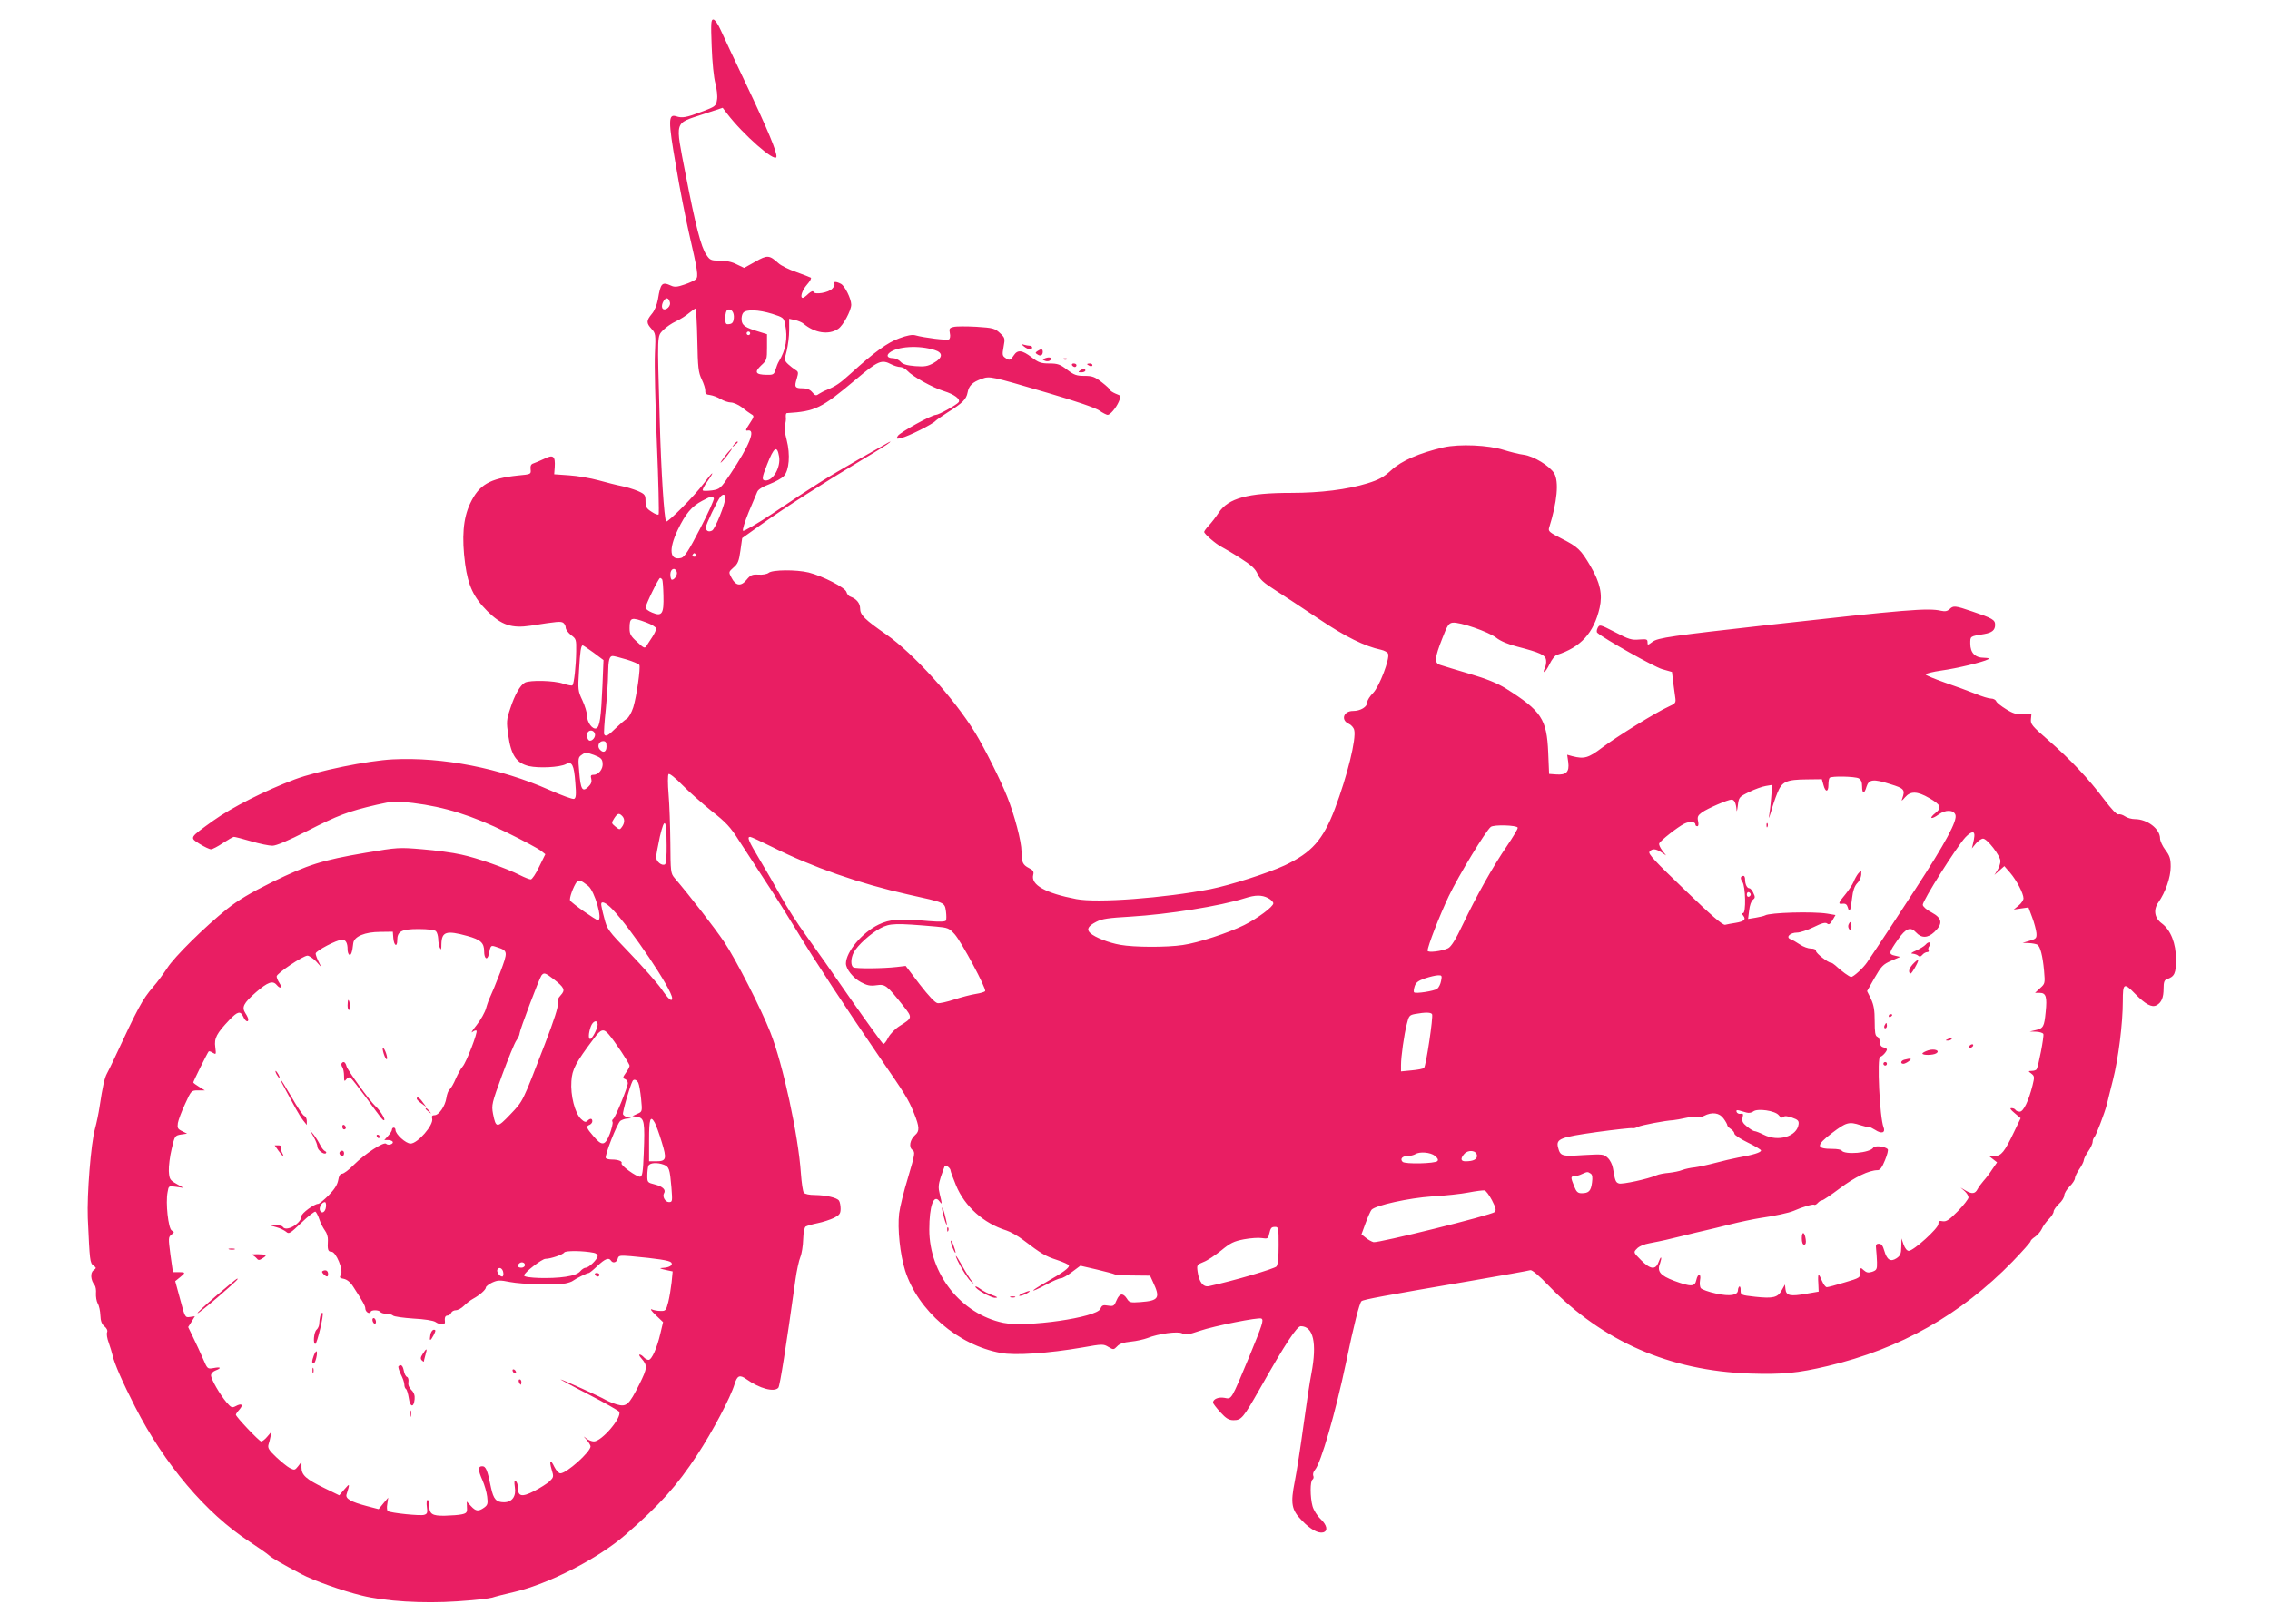 <?xml version="1.0" standalone="no"?>
<!DOCTYPE svg PUBLIC "-//W3C//DTD SVG 20010904//EN"
 "http://www.w3.org/TR/2001/REC-SVG-20010904/DTD/svg10.dtd">
<svg version="1.0" xmlns="http://www.w3.org/2000/svg"
 width="1280pt" height="916pt" viewBox="0 0 1280 916"
 preserveAspectRatio="xMidYMid meet">
<g transform="translate(0,916) scale(0.1,-0.1)"
fill="#e91e63" stroke="none">
<path d="M4013 8898 c3 -88 12 -177 21 -209 8 -32 13 -72 9 -92 -5 -35 -9 -38
-86 -67 -87 -33 -110 -37 -144 -26 -45 15 -46 -24 -2 -276 21 -128 55 -298 73
-378 50 -217 55 -249 40 -265 -8 -7 -37 -21 -65 -30 -40 -14 -56 -15 -75 -6
-51 23 -59 15 -74 -77 -6 -32 -19 -65 -35 -83 -31 -38 -31 -51 -1 -84 23 -25
24 -30 19 -138 -3 -62 2 -289 11 -506 9 -216 13 -397 10 -402 -3 -5 -20 1 -39
14 -30 19 -35 28 -35 60 0 35 -3 40 -44 58 -24 10 -66 23 -93 28 -26 5 -84 20
-128 32 -44 12 -118 25 -165 28 l-85 6 3 40 c4 63 -8 73 -60 47 -24 -11 -51
-23 -61 -26 -13 -4 -17 -14 -15 -33 3 -28 2 -28 -72 -35 -160 -17 -219 -52
-269 -158 -40 -84 -48 -192 -28 -342 17 -123 48 -188 126 -266 79 -78 137 -97
243 -81 153 24 168 25 183 17 8 -5 15 -18 15 -28 0 -11 14 -29 30 -42 29 -21
30 -25 29 -92 -1 -81 -12 -182 -21 -191 -3 -4 -27 1 -52 9 -52 18 -187 21
-216 6 -27 -14 -58 -70 -83 -147 -21 -63 -22 -74 -11 -151 16 -112 46 -156
116 -173 57 -13 174 -7 209 11 34 19 46 -5 53 -103 6 -70 4 -88 -7 -93 -8 -3
-70 20 -138 50 -280 124 -604 187 -884 173 -141 -7 -425 -65 -553 -113 -167
-63 -354 -157 -460 -233 -136 -98 -134 -94 -76 -131 26 -16 55 -30 64 -30 8 0
39 16 67 35 29 19 57 35 62 35 6 0 50 -11 97 -25 47 -14 101 -25 120 -25 22 0
88 28 196 83 172 88 232 111 392 148 93 21 104 22 205 10 179 -22 334 -71 526
-165 94 -46 181 -93 195 -104 l25 -20 -35 -71 c-18 -39 -40 -71 -47 -71 -8 0
-35 11 -61 24 -79 40 -241 97 -331 116 -47 11 -146 24 -220 30 -131 11 -138
11 -320 -20 -247 -42 -324 -67 -526 -165 -125 -62 -192 -102 -255 -152 -126
-101 -298 -271 -337 -333 -20 -30 -55 -79 -80 -107 -62 -73 -82 -111 -223
-413 -11 -25 -28 -57 -36 -73 -15 -27 -25 -73 -43 -192 -5 -33 -16 -87 -25
-120 -24 -87 -46 -371 -41 -505 11 -244 12 -253 32 -268 17 -13 17 -14 0 -27
-19 -14 -16 -56 7 -84 5 -7 9 -28 7 -46 -1 -19 3 -44 10 -57 8 -13 14 -43 15
-67 1 -32 8 -50 23 -62 13 -11 19 -23 15 -33 -4 -9 0 -36 9 -59 8 -23 18 -55
22 -72 10 -46 56 -151 127 -290 164 -322 399 -600 643 -759 50 -33 99 -67 110
-77 20 -18 80 -52 186 -108 65 -35 231 -94 338 -120 131 -33 347 -46 538 -33
93 6 182 16 198 21 17 6 73 20 125 32 193 45 472 188 625 321 196 171 291 276
407 453 85 129 188 324 210 398 15 49 29 55 67 28 74 -53 157 -75 180 -48 9
12 44 234 96 607 7 52 20 111 28 130 8 19 15 64 16 100 1 38 7 67 14 72 7 4
37 13 67 19 30 6 72 20 93 30 31 16 37 24 37 52 0 17 -4 38 -9 45 -11 17 -72
31 -137 32 -29 0 -56 5 -61 13 -6 6 -13 56 -17 110 -14 211 -101 615 -172 794
-52 133 -196 415 -261 511 -55 81 -192 258 -280 361 -21 25 -22 36 -23 196 -1
94 -5 217 -10 275 -5 59 -5 109 0 114 5 5 38 -21 77 -61 37 -38 112 -104 165
-147 82 -64 107 -91 155 -167 32 -49 100 -153 151 -232 52 -78 130 -203 175
-277 92 -154 289 -454 463 -707 150 -217 166 -243 198 -322 31 -77 32 -101 6
-123 -29 -26 -37 -68 -15 -84 16 -12 15 -21 -25 -156 -24 -78 -46 -169 -50
-202 -10 -87 5 -230 34 -323 72 -225 297 -420 540 -464 79 -15 269 -2 460 31
112 20 118 20 146 3 29 -17 30 -16 49 3 13 15 37 23 78 27 32 3 74 13 93 20
61 25 175 40 197 26 17 -10 34 -7 99 15 79 27 332 78 347 69 14 -8 6 -33 -68
-213 -105 -252 -99 -242 -141 -234 -33 6 -64 -7 -64 -27 0 -5 19 -30 41 -54
33 -36 48 -45 75 -45 44 0 54 12 148 177 144 255 209 353 231 353 71 -1 92
-95 60 -265 -9 -44 -29 -177 -45 -295 -16 -118 -38 -260 -49 -315 -25 -126
-19 -161 41 -222 47 -49 91 -73 119 -66 29 8 22 41 -15 76 -19 18 -39 50 -45
72 -14 51 -14 142 0 150 6 4 8 14 4 22 -3 9 1 23 10 33 33 37 115 320 175 605
44 212 75 334 87 346 9 9 126 31 613 114 179 31 331 58 339 61 9 3 49 -30 105
-89 304 -313 680 -478 1131 -494 185 -6 271 2 440 42 410 97 752 290 1043 589
56 58 102 110 102 115 0 5 11 16 25 25 14 10 31 29 38 44 6 15 24 40 39 55 16
16 28 35 28 44 0 8 14 28 30 43 17 15 30 37 30 48 0 11 14 34 30 50 17 17 30
37 30 46 0 8 11 32 25 52 14 20 25 43 25 50 0 7 11 30 25 50 14 20 25 44 25
53 0 10 4 21 9 26 11 12 58 136 71 185 4 19 20 81 34 137 31 121 56 322 56
445 0 104 6 108 70 42 58 -59 94 -78 120 -64 28 15 40 43 40 95 0 34 4 47 18
52 44 15 52 33 52 112 0 90 -30 165 -79 202 -43 31 -50 78 -20 120 39 56 69
140 69 200 0 46 -5 62 -30 95 -16 21 -30 51 -30 65 0 54 -72 109 -142 109 -18
0 -44 7 -56 16 -13 9 -29 13 -36 11 -9 -4 -39 28 -82 85 -87 116 -189 224
-315 334 -91 79 -100 90 -97 118 l3 31 -47 -3 c-37 -2 -56 3 -96 28 -28 17
-53 37 -56 45 -3 8 -16 15 -29 15 -13 0 -52 12 -88 27 -35 14 -113 43 -172 63
-59 21 -108 41 -109 46 0 5 40 15 88 22 89 12 236 48 264 63 10 6 3 8 -22 9
-51 0 -78 28 -78 80 0 42 -3 41 79 54 44 8 61 22 61 52 0 28 -15 37 -128 75
-99 34 -108 34 -129 13 -12 -11 -25 -14 -47 -9 -75 17 -195 7 -976 -80 -543
-61 -622 -72 -652 -95 -27 -20 -28 -20 -28 -2 0 17 -6 18 -47 15 -42 -4 -59 1
-135 41 -86 44 -88 45 -99 25 -6 -12 -7 -24 -2 -28 40 -35 320 -192 365 -205
l56 -16 6 -53 c4 -28 9 -68 12 -88 5 -34 3 -36 -38 -55 -67 -30 -288 -166
-373 -230 -79 -60 -102 -66 -169 -49 l-29 8 6 -42 c7 -55 -11 -73 -67 -69
l-41 3 -5 120 c-8 190 -38 235 -239 362 -47 29 -107 54 -206 83 -77 23 -151
45 -165 50 -33 10 -31 39 13 150 28 73 36 85 58 88 40 5 204 -52 246 -85 24
-19 67 -37 118 -50 130 -34 160 -47 163 -77 2 -14 -2 -34 -8 -46 -6 -11 -7
-20 -2 -20 4 0 18 20 30 45 12 25 30 48 40 51 135 43 209 123 242 266 17 76 3
141 -51 234 -55 94 -72 110 -163 156 -69 35 -77 42 -71 61 46 147 56 260 29
307 -25 42 -117 98 -172 105 -26 3 -76 16 -112 27 -87 28 -251 35 -340 15
-137 -32 -238 -76 -295 -129 -44 -40 -70 -54 -134 -74 -114 -35 -264 -54 -431
-54 -244 0 -353 -30 -407 -110 -15 -23 -40 -56 -55 -72 -16 -17 -28 -34 -28
-38 0 -11 64 -67 97 -84 17 -9 67 -38 110 -66 60 -38 82 -59 94 -87 12 -30 34
-50 102 -93 47 -30 157 -103 244 -161 150 -101 258 -154 351 -174 18 -4 36
-14 39 -22 11 -28 -49 -185 -84 -221 -18 -18 -33 -41 -33 -52 0 -27 -38 -50
-81 -50 -53 0 -70 -51 -24 -72 14 -6 28 -22 31 -35 13 -50 -39 -259 -109 -445
-67 -176 -131 -247 -283 -319 -95 -44 -305 -111 -419 -134 -258 -50 -637 -79
-756 -56 -173 33 -257 80 -243 136 5 19 0 27 -24 39 -35 18 -42 33 -42 94 0
55 -39 204 -81 309 -37 93 -127 273 -180 360 -119 194 -350 449 -501 554 -122
85 -148 110 -148 147 0 29 -20 54 -53 66 -11 3 -21 15 -24 27 -7 25 -134 90
-213 110 -70 17 -205 16 -226 -2 -9 -7 -34 -12 -57 -10 -36 2 -45 -2 -68 -30
-31 -38 -61 -34 -85 14 -16 30 -16 31 12 56 24 20 31 36 39 95 l10 71 112 80
c129 92 342 228 558 358 83 49 155 94 160 100 12 12 26 20 -177 -96 -182 -105
-236 -138 -478 -301 -89 -59 -166 -104 -170 -100 -5 5 10 52 31 104 22 52 44
104 49 116 5 13 30 29 68 43 33 13 70 33 82 46 30 32 37 121 16 203 -10 36
-14 73 -10 85 4 12 7 32 5 45 -1 12 1 22 6 22 161 10 194 26 388 189 127 107
146 115 201 86 16 -8 38 -15 50 -15 11 0 29 -9 40 -21 29 -32 142 -95 207
-115 58 -18 94 -45 83 -62 -9 -14 -113 -72 -129 -72 -24 0 -201 -98 -214 -118
-11 -18 -9 -19 20 -12 37 8 177 78 192 96 6 6 37 28 70 49 82 51 104 73 111
111 7 39 28 59 79 77 47 17 49 16 373 -79 154 -45 268 -84 290 -99 20 -14 42
-25 48 -25 14 0 47 39 62 73 15 36 17 33 -18 47 -16 7 -30 16 -30 20 0 4 -21
24 -47 44 -40 31 -54 36 -98 36 -44 0 -59 5 -98 35 -39 30 -53 35 -100 35 -46
0 -61 5 -100 35 -54 41 -79 44 -101 10 -19 -28 -25 -30 -49 -12 -15 10 -16 19
-8 61 9 48 8 51 -21 78 -28 26 -39 29 -133 35 -56 3 -114 3 -128 -1 -23 -5
-26 -10 -21 -35 4 -16 1 -32 -5 -35 -11 -7 -140 9 -190 23 -16 5 -48 -1 -90
-17 -67 -24 -142 -79 -272 -197 -64 -58 -86 -73 -139 -95 -14 -5 -33 -16 -43
-22 -15 -11 -21 -10 -37 10 -13 15 -29 22 -54 22 -44 0 -48 7 -33 55 10 34 9
39 -8 49 -10 6 -29 21 -41 32 -22 21 -22 24 -8 75 7 30 14 82 14 117 l0 64 33
-7 c17 -4 39 -13 47 -20 63 -53 142 -66 196 -30 28 18 74 104 74 137 -1 35
-36 105 -58 117 -26 14 -45 14 -37 1 3 -5 -2 -18 -12 -28 -21 -23 -100 -36
-106 -18 -3 7 -13 3 -29 -11 -13 -13 -27 -23 -31 -23 -18 0 -4 43 23 74 17 19
27 37 22 40 -5 3 -42 17 -83 32 -41 14 -85 36 -99 49 -52 47 -63 48 -131 9
l-63 -35 -42 20 c-26 14 -61 21 -95 21 -50 0 -56 3 -76 33 -30 43 -61 164
-118 459 -58 302 -65 279 97 333 l113 37 25 -33 c90 -118 271 -277 278 -244 5
24 -48 152 -173 415 -62 129 -124 263 -140 298 -16 36 -34 62 -43 62 -13 0
-14 -21 -9 -152z m-235 -1446 c4 -26 -35 -51 -44 -28 -7 19 14 58 29 53 7 -2
13 -13 15 -25z m154 -209 c3 -159 6 -183 25 -223 12 -25 21 -54 20 -65 -1 -15
5 -21 27 -23 15 -2 42 -12 60 -23 17 -10 43 -19 57 -19 14 0 42 -12 62 -27 19
-16 43 -33 53 -39 18 -10 17 -13 -9 -53 -24 -36 -25 -42 -10 -39 46 8 10 -83
-99 -246 -55 -82 -59 -85 -103 -92 -25 -3 -49 -4 -52 0 -4 3 8 26 26 51 18 25
30 45 27 45 -4 0 -25 -26 -49 -58 -48 -66 -205 -224 -211 -213 -11 18 -28 277
-36 571 -14 496 -15 471 19 508 17 17 49 39 73 50 24 11 57 32 73 46 17 14 33
25 37 26 3 0 8 -80 10 -177z m206 123 c-2 -23 -9 -32 -25 -34 -21 -3 -23 1
-23 36 0 23 5 42 13 45 21 8 38 -15 35 -47z m216 24 c62 -20 66 -22 73 -58 16
-79 5 -144 -36 -212 -5 -8 -13 -28 -18 -45 -8 -27 -13 -30 -51 -29 -62 1 -70
15 -30 53 32 29 33 34 33 103 l0 73 -45 14 c-77 23 -95 35 -98 64 -2 16 2 35
9 43 16 20 85 18 163 -6z m-124 -110 c0 -5 -4 -10 -10 -10 -5 0 -10 5 -10 10
0 6 5 10 10 10 6 0 10 -4 10 -10z m1040 -94 c49 -15 47 -44 -5 -73 -33 -19
-51 -22 -104 -18 -47 4 -70 10 -83 25 -10 11 -30 20 -43 20 -30 0 -39 14 -20
30 44 37 166 44 255 16z m-877 -601 c10 -59 -32 -135 -75 -135 -24 0 -23 14 7
89 39 100 57 112 68 46z m-303 -233 c0 -33 -57 -174 -74 -184 -19 -11 -36 -3
-36 18 0 15 64 149 82 172 15 18 28 15 28 -6z m-65 -2 c4 -6 -31 -82 -77 -171
-65 -126 -88 -161 -107 -166 -65 -16 -72 47 -19 159 44 91 78 132 137 163 53
28 58 29 66 15z m-100 -320 c3 -5 -1 -10 -10 -10 -9 0 -13 5 -10 10 3 6 8 10
10 10 2 0 7 -4 10 -10z m-109 -95 c6 -16 -12 -45 -27 -45 -5 0 -9 14 -9 30 0
32 26 43 36 15z m-82 -43 c3 -5 6 -45 7 -90 3 -104 -8 -121 -64 -97 -20 8 -37
21 -37 27 0 17 74 168 82 168 4 0 9 -4 12 -8z m-89 -243 c30 -11 55 -27 55
-34 0 -8 -10 -30 -22 -48 -13 -19 -27 -42 -33 -51 -9 -14 -15 -12 -52 23 -37
33 -43 45 -43 78 0 61 9 64 95 32z m-298 -170 l56 -42 -6 -146 c-8 -179 -15
-231 -35 -239 -21 -8 -52 34 -52 72 0 17 -12 56 -26 86 -25 53 -26 60 -19 169
6 107 11 141 21 141 3 0 30 -19 61 -41z m187 -39 c36 -11 68 -25 71 -30 8 -14
-15 -177 -34 -239 -10 -31 -26 -59 -37 -65 -10 -6 -38 -30 -62 -53 -42 -42
-57 -50 -65 -35 -3 4 1 68 9 142 7 74 13 165 13 202 1 74 7 98 26 98 7 0 42
-9 79 -20z m-180 -417 c8 -19 -17 -48 -33 -39 -12 8 -15 39 -4 49 12 12 31 7
37 -10z m66 -73 c0 -32 -19 -40 -39 -16 -15 18 -3 46 20 46 14 0 19 -7 19 -30z
m-22 -94 c4 -32 -22 -66 -51 -66 -15 0 -18 -5 -13 -23 4 -17 -1 -30 -18 -46
-32 -30 -42 -14 -50 86 -7 76 -6 82 15 96 19 14 26 14 68 -1 38 -15 47 -22 49
-46z m7083 -86 c13 -8 19 -21 19 -45 0 -44 13 -45 25 -2 13 42 39 45 135 14
78 -24 84 -31 66 -82 -6 -15 -2 -13 16 8 31 36 69 35 136 -4 66 -38 73 -54 36
-84 -41 -33 -25 -40 19 -8 38 27 82 26 93 -2 13 -32 -55 -158 -227 -422 -100
-153 -197 -302 -218 -332 -20 -29 -43 -65 -53 -79 -21 -31 -76 -82 -90 -82
-10 0 -55 33 -89 65 -9 8 -20 15 -24 15 -17 0 -85 53 -85 66 0 9 -11 14 -29
14 -15 0 -43 10 -62 23 -19 13 -42 26 -53 30 -28 11 -2 37 37 37 17 0 59 14
94 31 46 23 67 28 76 20 10 -8 17 -3 30 19 l17 29 -47 8 c-82 13 -323 6 -350
-10 -5 -3 -29 -9 -53 -13 l-43 -7 6 48 c3 28 12 54 21 60 13 10 14 16 3 38 -6
15 -17 27 -23 27 -13 0 -24 23 -24 51 0 10 -4 19 -8 19 -18 0 -21 -14 -7 -34
18 -25 21 -176 4 -176 -8 0 -8 -4 1 -15 17 -21 5 -32 -43 -40 -23 -3 -50 -9
-59 -11 -13 -4 -79 53 -228 197 -168 161 -208 204 -199 215 15 19 34 18 67 -3
l27 -18 -22 28 c-12 16 -20 34 -17 40 7 16 102 91 141 111 31 15 63 13 63 -5
0 -5 5 -9 11 -9 6 0 8 11 4 29 -5 24 -1 32 22 49 33 23 146 72 167 72 16 0 25
-20 28 -58 0 -15 4 -4 7 23 6 49 7 50 64 78 32 16 75 31 94 34 l36 6 -6 -74
c-3 -41 -9 -87 -12 -104 -2 -16 2 -5 11 25 8 30 24 78 36 107 26 65 50 76 166
77 l85 1 9 -32 c11 -43 28 -42 28 0 0 19 3 37 7 40 10 11 142 8 164 -3z
m-6973 -212 c16 -16 15 -40 -1 -62 -12 -17 -14 -17 -37 2 -23 19 -23 20 -7 46
19 29 27 32 45 14z m251 -165 c1 -56 -3 -105 -9 -108 -17 -11 -50 15 -50 40 0
13 10 65 21 117 27 113 37 100 38 -49z m4799 99 c2 -6 -26 -52 -61 -104 -78
-114 -173 -283 -249 -443 -39 -83 -65 -124 -82 -133 -34 -17 -116 -27 -116
-14 0 25 67 197 119 307 56 117 209 369 237 391 17 14 147 10 152 -4z m2575
-48 c-1 -10 -4 -30 -8 -44 l-6 -25 23 28 c13 15 31 27 40 27 23 0 98 -97 98
-127 0 -13 -8 -36 -17 -51 l-17 -27 28 25 28 25 33 -38 c36 -42 75 -116 75
-144 0 -9 -12 -28 -27 -40 l-28 -23 41 6 42 6 21 -56 c12 -31 22 -71 24 -88 2
-29 -1 -33 -38 -44 l-40 -12 35 -1 c19 -1 41 -5 48 -9 17 -11 30 -62 38 -147
6 -70 6 -73 -22 -98 l-29 -27 27 0 c35 0 42 -23 33 -109 -8 -82 -13 -91 -56
-101 l-34 -8 37 -1 c20 -1 38 -7 40 -13 5 -13 -28 -183 -38 -199 -3 -5 -15 -9
-27 -9 -21 -1 -22 -1 -3 -15 18 -14 19 -19 7 -67 -22 -87 -51 -148 -72 -148
-10 0 -21 5 -24 10 -3 6 -14 10 -23 10 -11 0 -5 -9 18 -28 l34 -29 -37 -77
c-54 -113 -72 -136 -110 -136 l-32 0 23 -18 23 -18 -27 -39 c-14 -22 -36 -51
-49 -65 -12 -14 -28 -35 -34 -47 -14 -27 -32 -29 -69 -7 l-27 16 23 -20 c12
-11 22 -27 22 -36 0 -8 -27 -43 -60 -77 -49 -50 -65 -60 -85 -57 -20 4 -25 1
-25 -16 0 -24 -140 -151 -167 -151 -10 0 -21 14 -29 35 l-12 35 -1 -47 c-1
-40 -5 -50 -27 -65 -34 -22 -54 -9 -69 43 -8 28 -16 39 -30 39 -16 0 -19 -6
-16 -30 2 -16 4 -50 5 -74 1 -40 -2 -45 -27 -54 -22 -7 -32 -5 -48 9 -18 17
-19 16 -19 -13 0 -29 -3 -31 -88 -56 -49 -15 -94 -27 -101 -27 -7 0 -19 16
-27 35 -8 19 -16 35 -19 35 -3 0 -4 -21 -2 -47 l2 -48 -70 -12 c-90 -16 -113
-11 -117 25 l-3 27 -18 -32 c-22 -41 -48 -48 -150 -37 -80 9 -82 10 -82 36 1
14 -3 24 -7 22 -4 -3 -8 -12 -8 -20 0 -30 -44 -37 -123 -20 -42 9 -80 23 -86
30 -6 7 -8 27 -5 45 8 40 -12 42 -21 1 -8 -38 -30 -39 -125 -4 -79 30 -98 53
-79 100 5 15 8 29 5 31 -2 2 -8 -10 -14 -26 -16 -45 -47 -41 -99 12 -43 43
-43 44 -23 64 11 13 42 26 72 31 83 16 98 20 188 42 47 12 103 25 125 30 22 5
85 20 140 34 55 14 132 30 170 36 83 12 162 29 190 41 47 21 108 39 115 34 4
-3 13 2 20 10 7 8 18 15 24 15 6 0 52 31 101 68 84 63 164 102 213 102 13 0
25 16 41 56 13 31 20 59 15 63 -17 16 -73 21 -81 8 -18 -30 -162 -42 -179 -16
-3 5 -25 9 -49 9 -96 0 -97 19 -4 90 79 60 95 65 159 44 25 -8 47 -13 50 -11
3 1 18 -6 34 -16 36 -24 59 -16 47 15 -22 55 -38 398 -19 398 11 0 37 29 38
41 0 4 -9 9 -20 12 -13 3 -20 14 -20 30 0 14 -7 27 -15 30 -11 5 -14 25 -14
87 0 63 -5 91 -21 126 l-22 44 42 74 c38 66 48 77 94 97 l51 22 -30 7 c-37 8
-35 16 17 91 45 64 71 74 102 40 30 -33 66 -33 103 2 50 47 45 78 -14 110 -28
14 -49 33 -51 43 -3 21 193 331 241 382 33 34 53 37 50 6z m-6775 -63 c223
-112 490 -205 762 -266 212 -47 206 -44 214 -95 3 -23 3 -46 0 -52 -5 -7 -35
-8 -98 -3 -163 15 -218 11 -282 -20 -93 -45 -183 -153 -184 -219 0 -31 40 -82
85 -106 34 -18 51 -22 87 -17 50 7 57 2 152 -117 52 -66 52 -67 -20 -112 -27
-17 -54 -45 -66 -67 -10 -21 -23 -37 -28 -35 -4 2 -87 116 -183 253 -95 138
-210 301 -255 363 -45 62 -107 159 -138 215 -31 56 -85 150 -120 208 -64 107
-73 129 -54 129 6 0 63 -27 128 -59z m-1041 -218 c37 -30 83 -193 55 -193 -12
0 -149 96 -157 111 -7 10 18 80 38 106 10 13 24 8 64 -24z m6555 -48 c0 -5 -5
-11 -11 -13 -6 -2 -11 4 -11 13 0 9 5 15 11 13 6 -2 11 -8 11 -13z m-2722 -20
c17 -9 30 -22 30 -30 0 -19 -89 -85 -165 -123 -89 -44 -260 -100 -345 -112
-93 -14 -276 -13 -353 1 -64 11 -143 42 -169 66 -23 21 -13 40 34 64 32 17 71
22 192 29 215 13 503 59 646 104 59 19 95 19 130 1z m-3698 -62 c106 -110 338
-455 338 -503 0 -23 -20 -7 -61 53 -24 34 -103 123 -175 198 -127 132 -131
138 -147 202 -10 36 -17 71 -17 77 0 21 27 9 62 -27z m1826 -99 c67 -6 74 -9
105 -43 38 -42 180 -307 172 -321 -3 -5 -27 -12 -53 -16 -26 -4 -80 -18 -120
-31 -40 -13 -82 -23 -95 -21 -14 2 -49 39 -101 106 l-79 104 -51 -6 c-78 -9
-231 -10 -244 -2 -16 10 -15 51 2 84 22 41 95 107 151 137 53 28 84 29 313 9z
m-2820 -26 c7 -7 12 -26 13 -43 0 -16 4 -39 9 -50 7 -16 9 -11 9 21 2 69 27
78 146 45 76 -21 95 -39 95 -87 0 -42 18 -53 26 -17 11 54 11 53 46 41 63 -21
63 -24 18 -144 -23 -60 -48 -120 -55 -134 -7 -14 -18 -44 -24 -66 -6 -23 -30
-66 -53 -95 -24 -30 -35 -48 -25 -40 10 8 20 11 24 8 8 -9 -57 -178 -78 -202
-10 -11 -27 -42 -39 -69 -11 -27 -27 -54 -34 -60 -8 -6 -16 -28 -19 -49 -7
-46 -42 -97 -67 -97 -13 0 -17 -5 -13 -20 9 -35 -82 -140 -122 -140 -27 0 -85
53 -85 77 0 7 -4 13 -10 13 -5 0 -10 -5 -10 -12 0 -6 -10 -22 -22 -35 l-21
-23 21 0 c11 0 23 -4 26 -9 8 -13 -25 -24 -37 -12 -13 13 -120 -57 -182 -119
-27 -28 -57 -50 -66 -50 -11 0 -18 -12 -22 -37 -5 -26 -21 -51 -54 -85 -26
-26 -53 -48 -59 -48 -22 0 -94 -53 -94 -69 0 -41 -86 -91 -105 -61 -3 6 -21
10 -38 9 l-32 -1 35 -10 c19 -5 43 -17 53 -25 16 -15 22 -11 87 51 38 37 74
65 79 62 5 -4 15 -23 22 -44 6 -20 21 -48 31 -62 11 -14 18 -37 17 -55 -3 -53
0 -65 20 -65 26 0 69 -105 53 -130 -9 -15 -7 -19 17 -23 18 -4 37 -19 52 -43
57 -88 69 -110 69 -125 0 -9 7 -19 15 -23 8 -3 15 -1 15 4 0 13 47 13 55 0 3
-5 19 -10 34 -10 15 0 32 -5 37 -10 6 -6 58 -13 115 -17 61 -3 112 -11 124
-19 24 -17 56 -18 54 -1 -3 25 1 37 15 37 8 0 16 7 20 15 3 8 15 15 26 15 12
0 32 11 46 25 14 14 37 32 52 40 37 20 72 51 72 64 0 5 16 18 35 27 31 14 43
15 102 3 68 -13 250 -18 310 -8 17 3 38 10 45 16 16 12 78 43 88 43 4 0 26 18
49 40 42 40 64 49 76 30 11 -17 32 -11 38 10 5 19 11 20 74 15 152 -14 216
-24 227 -35 14 -14 -8 -29 -44 -31 -27 -1 -22 -4 24 -14 l29 -6 -6 -62 c-4
-34 -12 -84 -19 -112 -12 -46 -15 -50 -43 -49 -17 0 -39 4 -50 9 -11 4 -1 -10
22 -32 l42 -40 -15 -63 c-19 -83 -49 -150 -67 -150 -8 0 -20 7 -27 15 -7 8
-17 15 -23 15 -6 0 -1 -10 10 -22 35 -40 34 -54 -12 -146 -59 -117 -72 -129
-128 -113 -23 7 -51 19 -63 26 -24 15 -244 115 -253 115 -3 0 68 -39 158 -85
91 -47 168 -91 172 -97 19 -31 -98 -168 -142 -168 -13 0 -32 8 -43 17 -18 15
-18 14 2 -8 12 -14 22 -31 22 -37 0 -31 -135 -152 -170 -152 -9 0 -24 16 -34
36 -22 47 -31 38 -15 -16 12 -39 11 -42 -12 -65 -13 -12 -52 -37 -87 -55 -70
-36 -92 -31 -92 21 0 15 -5 31 -12 35 -8 5 -9 -4 -5 -33 9 -52 -15 -86 -61
-86 -44 0 -59 17 -73 81 -20 100 -29 122 -50 122 -25 0 -24 -23 2 -80 11 -25
23 -66 26 -91 5 -40 3 -48 -18 -63 -32 -22 -46 -20 -73 9 l-24 26 1 -33 c2
-28 -2 -33 -28 -39 -16 -4 -60 -7 -97 -8 -73 -1 -88 9 -88 63 0 14 -4 26 -9
26 -5 0 -7 -18 -4 -39 5 -33 2 -40 -15 -45 -21 -7 -188 10 -205 21 -5 3 -7 21
-3 41 l5 35 -27 -32 -27 -33 -65 17 c-91 24 -123 42 -116 66 20 63 19 65 -11
30 l-30 -35 -84 41 c-103 50 -129 73 -129 116 l0 32 -19 -25 c-18 -23 -21 -23
-47 -10 -15 8 -49 36 -77 62 -41 39 -48 51 -43 70 4 13 10 34 12 48 l5 25 -23
-27 c-13 -16 -29 -28 -35 -28 -11 0 -143 139 -143 151 0 3 9 17 21 30 23 27
11 36 -22 18 -21 -11 -26 -8 -52 22 -38 45 -87 130 -87 152 0 10 11 22 25 27
36 14 31 22 -10 14 -35 -6 -35 -6 -60 52 -14 33 -39 86 -55 119 l-29 60 19 30
19 31 -28 -4 c-27 -4 -28 -3 -55 99 l-28 103 26 21 c34 27 33 30 -7 30 l-32 0
-14 98 c-12 93 -12 99 5 113 18 13 18 15 2 24 -19 12 -35 155 -23 216 6 36 6
36 48 30 l42 -6 -40 23 c-37 21 -40 26 -43 72 -1 28 6 84 16 125 17 73 18 75
52 81 l35 5 -28 14 c-25 12 -28 18 -24 46 3 17 21 66 41 108 34 75 35 76 73
76 l38 0 -32 20 c-18 11 -33 22 -33 25 0 6 80 168 87 175 2 2 13 -1 23 -8 19
-11 19 -10 14 32 -7 50 7 77 80 154 46 48 62 52 78 17 11 -25 28 -34 28 -15 0
6 -7 22 -16 35 -22 34 -12 56 60 119 66 57 94 67 116 41 21 -25 34 -17 16 10
-9 13 -16 31 -16 38 0 17 149 117 174 117 9 0 31 -15 48 -32 l30 -33 -16 32
c-9 18 -16 38 -16 45 0 15 120 78 149 78 21 0 31 -19 31 -55 0 -13 4 -27 10
-30 9 -6 17 16 22 65 4 38 66 64 153 64 l70 1 3 -37 c4 -43 22 -52 22 -11 0
50 24 63 120 63 53 0 91 -5 98 -12z m663 -270 c62 -48 68 -62 41 -91 -16 -17
-21 -32 -17 -48 4 -16 -20 -91 -73 -229 -128 -332 -121 -318 -194 -395 -75
-79 -82 -79 -98 3 -9 50 -7 59 52 220 34 92 69 179 80 194 10 14 18 32 18 40
0 16 110 308 123 326 14 18 21 16 68 -20z m5005 -10 c-3 -18 -13 -38 -22 -45
-18 -13 -122 -29 -130 -20 -4 3 -2 18 3 34 7 22 21 32 59 45 27 9 60 17 73 17
21 1 23 -2 17 -31z m-51 -188 c8 -13 -34 -292 -45 -303 -4 -5 -35 -11 -69 -14
l-61 -6 0 36 c0 47 17 170 33 232 11 46 15 50 47 56 56 10 88 10 95 -1z
m-4705 -59 c0 -22 -31 -81 -42 -81 -11 0 -10 32 3 69 12 34 39 42 39 12z m61
-53 c35 -40 119 -167 119 -179 0 -6 -9 -24 -21 -40 -18 -25 -18 -30 -5 -35 9
-3 16 -14 16 -23 0 -23 -70 -194 -82 -202 -6 -4 -8 -11 -4 -17 3 -6 -4 -35
-15 -66 -27 -69 -44 -72 -93 -14 -40 46 -43 56 -21 64 8 4 15 12 15 20 0 17
-12 18 -28 2 -9 -9 -17 -7 -36 11 -34 32 -60 133 -54 213 4 66 23 103 127 241
39 53 54 57 82 25z m168 -275 c5 -10 12 -51 16 -90 7 -72 7 -73 -21 -85 l-28
-13 30 -5 c37 -7 41 -29 34 -205 -4 -105 -8 -130 -20 -132 -19 -3 -113 65
-105 76 6 11 -19 21 -55 21 -16 0 -31 4 -34 8 -8 13 64 196 82 210 9 6 27 13
41 13 25 2 25 2 3 6 -13 3 -26 11 -29 18 -4 12 39 160 54 188 7 12 22 8 32
-10z m6249 -168 c13 -4 29 -1 38 6 23 19 124 5 144 -21 11 -14 19 -17 26 -10
7 7 22 6 50 -4 32 -11 38 -18 36 -36 -8 -70 -115 -102 -197 -60 -22 11 -45 20
-51 20 -7 0 -26 12 -43 26 -25 20 -30 31 -25 51 5 20 3 24 -11 21 -10 -2 -20
3 -23 11 -3 9 2 11 14 8 11 -3 29 -8 42 -12z m-129 -34 c12 -16 21 -33 21 -38
0 -4 9 -14 20 -21 11 -7 20 -19 20 -26 0 -8 34 -30 75 -50 41 -20 75 -40 75
-45 0 -11 -44 -25 -130 -40 -30 -6 -88 -19 -128 -30 -41 -11 -93 -22 -115 -25
-23 -2 -55 -9 -71 -15 -16 -7 -50 -13 -75 -16 -26 -2 -58 -8 -71 -14 -48 -21
-192 -52 -211 -46 -19 6 -22 15 -34 86 -3 20 -16 46 -29 58 -23 22 -29 22
-138 16 -123 -8 -130 -6 -143 45 -11 47 14 56 219 85 103 14 193 24 200 22 6
-2 20 1 31 7 19 10 157 36 200 38 11 1 46 7 77 14 32 7 60 8 63 4 3 -5 18 -2
33 6 46 24 88 18 111 -15z m-6027 -23 c7 -13 25 -61 39 -108 30 -97 27 -110
-32 -110 l-39 0 0 120 c0 120 7 142 32 98z m4636 -184 c3 -22 -19 -34 -65 -34
-27 0 -29 16 -6 42 23 25 67 20 71 -8z m-237 -3 c16 -13 21 -23 14 -30 -14
-14 -182 -18 -196 -4 -16 16 -2 33 29 33 15 0 34 5 42 10 25 16 86 11 111 -9z
m-4348 -50 c30 -12 34 -23 43 -128 6 -79 6 -83 -14 -83 -21 0 -38 31 -28 49
13 20 -7 39 -50 50 -43 11 -44 12 -44 50 0 22 3 46 6 55 7 18 49 21 87 7z
m1617 -33 c0 -5 14 -43 31 -84 49 -119 156 -214 284 -254 22 -7 65 -31 95 -54
100 -76 124 -91 189 -112 36 -12 67 -26 68 -31 5 -13 -32 -40 -134 -98 -92
-53 -87 -60 7 -10 35 19 72 35 81 35 10 0 38 16 64 36 l47 35 91 -21 c50 -12
96 -24 101 -27 5 -4 52 -7 105 -7 l96 -1 16 -35 c43 -91 34 -106 -70 -114 -57
-4 -63 -3 -77 20 -22 33 -41 30 -58 -10 -13 -32 -17 -35 -48 -30 -28 5 -35 2
-43 -18 -21 -49 -418 -106 -548 -79 -238 50 -417 276 -417 526 0 133 25 203
57 160 16 -23 16 -17 2 40 -9 36 -8 53 6 97 10 29 20 57 22 61 6 9 33 -11 33
-25z m3609 -17 c10 -6 12 -21 8 -51 -6 -47 -18 -60 -58 -60 -22 0 -30 7 -43
40 -20 50 -20 55 2 56 9 0 28 5 42 12 31 14 32 14 49 3z m-556 -151 c22 -43
25 -56 15 -66 -18 -18 -658 -176 -683 -170 -11 3 -31 14 -44 25 l-24 19 23 63
c13 35 28 69 34 76 24 25 210 66 341 75 72 4 164 14 205 22 41 8 82 13 90 12
8 0 27 -26 43 -56z m-6575 -37 c-3 -30 -25 -42 -34 -19 -6 17 11 46 28 46 5 0
8 -12 6 -27z m5372 -216 c0 -67 -4 -109 -12 -120 -11 -13 -242 -81 -380 -111
-33 -8 -57 23 -65 82 -5 37 -4 39 33 54 22 8 66 38 100 65 51 42 71 52 128 63
37 7 83 10 101 7 32 -5 36 -3 41 21 9 38 13 42 35 42 18 0 19 -8 19 -103z
m-3862 -43 c12 -2 22 -10 22 -18 0 -18 -49 -66 -67 -66 -8 0 -22 -9 -31 -20
-12 -14 -37 -24 -82 -31 -84 -13 -235 -8 -235 7 0 16 101 94 121 94 29 0 99
24 106 36 7 11 107 10 166 -2z m-388 -69 c0 -8 -9 -15 -20 -15 -20 0 -26 11
-13 23 12 13 33 7 33 -8z m-122 -43 c2 -12 -1 -22 -6 -22 -15 0 -34 28 -27 40
10 17 30 6 33 -18z"/>
<path d="M4139 6653 c-13 -16 -12 -17 4 -4 9 7 17 15 17 17 0 8 -8 3 -21 -13z"/>
<path d="M4090 6590 c-17 -22 -29 -40 -27 -40 3 0 20 18 37 40 17 22 29 40 27
40 -3 0 -20 -18 -37 -40z"/>
<path d="M9961 4504 c0 -11 3 -14 6 -6 3 7 2 16 -1 19 -3 4 -6 -2 -5 -13z"/>
<path d="M10478 4233 c-8 -10 -20 -31 -26 -47 -7 -16 -28 -48 -47 -71 -41 -49
-42 -56 -13 -52 16 1 23 -5 28 -23 9 -32 16 -14 24 59 4 36 13 62 27 78 13 12
23 34 24 48 1 30 2 29 -17 8z"/>
<path d="M10423 3944 c-3 -8 -1 -20 6 -27 8 -8 11 -4 11 16 0 30 -7 35 -17 11z"/>
<path d="M10859 3833 c-8 -9 -32 -24 -54 -34 -28 -12 -34 -18 -19 -18 11 -1
25 -6 30 -11 8 -8 15 -6 24 5 7 8 19 15 27 15 8 0 11 5 8 10 -4 6 -2 17 5 25
6 8 7 16 2 19 -6 3 -16 -2 -23 -11z"/>
<path d="M10786 3722 c-17 -19 -24 -35 -20 -46 5 -14 11 -9 31 25 29 51 25 58
-11 21z"/>
<path d="M10650 3429 c0 -5 5 -7 10 -4 6 3 10 8 10 11 0 2 -4 4 -10 4 -5 0
-10 -5 -10 -11z"/>
<path d="M10626 3375 c-3 -8 -1 -15 4 -15 6 0 10 7 10 15 0 8 -2 15 -4 15 -2
0 -6 -7 -10 -15z"/>
<path d="M10985 3300 c-16 -7 -17 -9 -3 -9 9 -1 20 4 23 9 7 11 7 11 -20 0z"/>
<path d="M11105 3260 c-3 -5 -2 -10 4 -10 5 0 13 5 16 10 3 6 2 10 -4 10 -5 0
-13 -4 -16 -10z"/>
<path d="M10873 3236 c-18 -6 -33 -14 -33 -18 0 -11 61 -10 78 1 24 15 -9 28
-45 17z"/>
<path d="M10738 3183 c-20 -5 -24 -23 -5 -23 6 0 21 7 31 15 20 15 11 18 -26
8z"/>
<path d="M10620 3160 c0 -5 5 -10 10 -10 6 0 10 5 10 10 0 6 -4 10 -10 10 -5
0 -10 -4 -10 -10z"/>
<path d="M10160 2176 c0 -23 5 -36 13 -36 9 0 12 10 9 30 -6 44 -22 47 -22 6z"/>
<path d="M1960 3489 c0 -16 4 -28 9 -25 8 5 3 56 -5 56 -2 0 -4 -14 -4 -31z"/>
<path d="M2164 3216 c6 -19 14 -33 17 -30 8 5 -12 64 -22 64 -3 0 -1 -15 5
-34z"/>
<path d="M1926 3162 c-2 -4 -1 -14 5 -22 5 -8 9 -30 9 -49 0 -30 2 -33 13 -18
6 9 17 13 23 9 6 -4 45 -54 88 -112 93 -128 97 -133 103 -127 6 6 -26 57 -49
77 -32 29 -158 203 -164 226 -6 24 -18 31 -28 16z"/>
<path d="M1560 3100 c6 -11 13 -20 16 -20 2 0 0 9 -6 20 -6 11 -13 20 -16 20
-2 0 0 -9 6 -20z"/>
<path d="M1613 3008 c19 -35 44 -81 56 -103 12 -22 30 -51 41 -65 l20 -25 0
23 c0 12 -6 25 -14 28 -8 3 -40 50 -71 105 -32 54 -59 99 -62 99 -3 0 11 -28
30 -62z"/>
<path d="M2350 2963 c0 -5 13 -17 27 -27 l27 -20 -20 27 c-18 26 -34 35 -34
20z"/>
<path d="M2400 2906 c0 -2 8 -10 18 -17 15 -13 16 -12 3 4 -13 16 -21 21 -21
13z"/>
<path d="M1930 2806 c0 -9 5 -16 10 -16 6 0 10 4 10 9 0 6 -4 13 -10 16 -5 3
-10 -1 -10 -9z"/>
<path d="M1769 2747 c12 -21 21 -46 21 -55 0 -19 38 -47 48 -36 4 4 1 9 -5 11
-7 3 -20 19 -28 36 -9 18 -25 43 -36 57 l-21 25 21 -38z"/>
<path d="M2125 2750 c3 -5 8 -10 11 -10 2 0 4 5 4 10 0 6 -5 10 -11 10 -5 0
-7 -4 -4 -10z"/>
<path d="M1570 2670 c24 -34 36 -40 20 -10 -6 11 -8 25 -5 30 3 6 -3 10 -15
10 l-21 0 21 -30z"/>
<path d="M1917 2664 c-8 -8 1 -24 14 -24 5 0 9 7 9 15 0 15 -12 20 -23 9z"/>
<path d="M1293 2113 c9 -2 23 -2 30 0 6 3 -1 5 -18 5 -16 0 -22 -2 -12 -5z"/>
<path d="M1420 2082 c8 -2 20 -11 27 -19 9 -12 15 -12 32 -1 31 19 26 23 -27
24 -26 0 -40 -1 -32 -4z"/>
<path d="M1823 1993 c-10 -4 -9 -8 1 -19 18 -18 26 -18 26 0 0 18 -11 25 -27
19z"/>
<path d="M3355 1970 c3 -5 10 -10 16 -10 5 0 9 5 9 10 0 6 -7 10 -16 10 -8 0
-12 -4 -9 -10z"/>
<path d="M1222 1854 c-62 -53 -111 -98 -108 -101 5 -5 226 184 226 193 0 7 -4
4 -118 -92z"/>
<path d="M1806 1737 c-3 -12 -6 -32 -6 -43 0 -12 -7 -27 -15 -34 -15 -13 -21
-80 -7 -80 10 0 50 170 41 175 -4 3 -9 -5 -13 -18z"/>
<path d="M2100 1716 c0 -8 5 -18 10 -21 6 -3 10 1 10 9 0 8 -4 18 -10 21 -5 3
-10 -1 -10 -9z"/>
<path d="M2427 1633 c-7 -39 -1 -40 18 -4 13 26 13 31 1 31 -7 0 -16 -12 -19
-27z"/>
<path d="M2384 1524 c-13 -19 -14 -28 -5 -37 6 -6 11 -9 11 -6 0 2 4 19 9 37
12 39 7 41 -15 6z"/>
<path d="M1770 1516 c-12 -33 -13 -46 -1 -46 9 0 24 60 16 68 -2 3 -9 -7 -15
-22z"/>
<path d="M2247 1454 c-3 -4 3 -24 13 -45 11 -21 20 -47 20 -58 0 -11 4 -22 9
-25 5 -3 12 -26 16 -51 7 -52 28 -57 33 -7 2 21 -3 37 -18 52 -14 14 -20 30
-17 45 2 13 -1 26 -8 29 -7 2 -15 18 -18 35 -6 30 -16 38 -30 25z"/>
<path d="M1762 1430 c0 -14 2 -19 5 -12 2 6 2 18 0 25 -3 6 -5 1 -5 -13z"/>
<path d="M2890 1431 c0 -5 5 -13 10 -16 6 -3 10 -2 10 4 0 5 -4 13 -10 16 -5
3 -10 2 -10 -4z"/>
<path d="M2926 1365 c4 -8 8 -15 10 -15 2 0 4 7 4 15 0 8 -4 15 -10 15 -5 0
-7 -7 -4 -15z"/>
<path d="M2312 1185 c0 -16 2 -22 5 -12 2 9 2 23 0 30 -3 6 -5 -1 -5 -18z"/>
<path d="M5312 2345 c0 -21 25 -107 27 -90 0 6 -6 33 -13 60 -8 28 -14 41 -14
30z"/>
<path d="M5341 2224 c0 -11 3 -14 6 -6 3 7 2 16 -1 19 -3 4 -6 -2 -5 -13z"/>
<path d="M5361 2160 c0 -8 6 -28 14 -45 17 -39 18 -21 0 25 -7 19 -14 28 -14
20z"/>
<path d="M5390 2076 c0 -17 63 -126 84 -143 21 -18 21 -18 5 2 -9 11 -33 49
-53 85 -20 36 -36 61 -36 56z"/>
<path d="M5500 1903 c0 -14 87 -63 111 -63 19 1 15 4 -15 15 -22 8 -52 23 -68
35 -15 11 -28 17 -28 13z"/>
<path d="M5765 1865 c-16 -8 -23 -14 -15 -14 8 0 26 6 40 14 32 18 15 18 -25
0z"/>
<path d="M5698 1843 c6 -2 18 -2 25 0 6 3 1 5 -13 5 -14 0 -19 -2 -12 -5z"/>
<path d="M5774 7206 c22 -18 46 -21 46 -6 0 6 -6 10 -14 10 -8 0 -23 3 -33 6
-16 5 -16 4 1 -10z"/>
<path d="M5850 7180 c-13 -9 -13 -11 0 -19 17 -12 30 -5 30 15 0 16 -9 18 -30
4z"/>
<path d="M5895 7140 c-19 -7 -19 -8 -2 -15 10 -4 23 -3 29 3 14 14 -3 21 -27
12z"/>
<path d="M5998 7133 c7 -3 16 -2 19 1 4 3 -2 6 -13 5 -11 0 -14 -3 -6 -6z"/>
<path d="M6045 7100 c3 -5 10 -10 16 -10 5 0 9 5 9 10 0 6 -7 10 -16 10 -8 0
-12 -4 -9 -10z"/>
<path d="M6130 7106 c0 -2 7 -6 15 -10 8 -3 15 -1 15 4 0 6 -7 10 -15 10 -8 0
-15 -2 -15 -4z"/>
<path d="M6090 7070 c-12 -8 -11 -10 8 -10 12 0 22 5 22 10 0 13 -11 13 -30 0z"/>
</g>
</svg>
